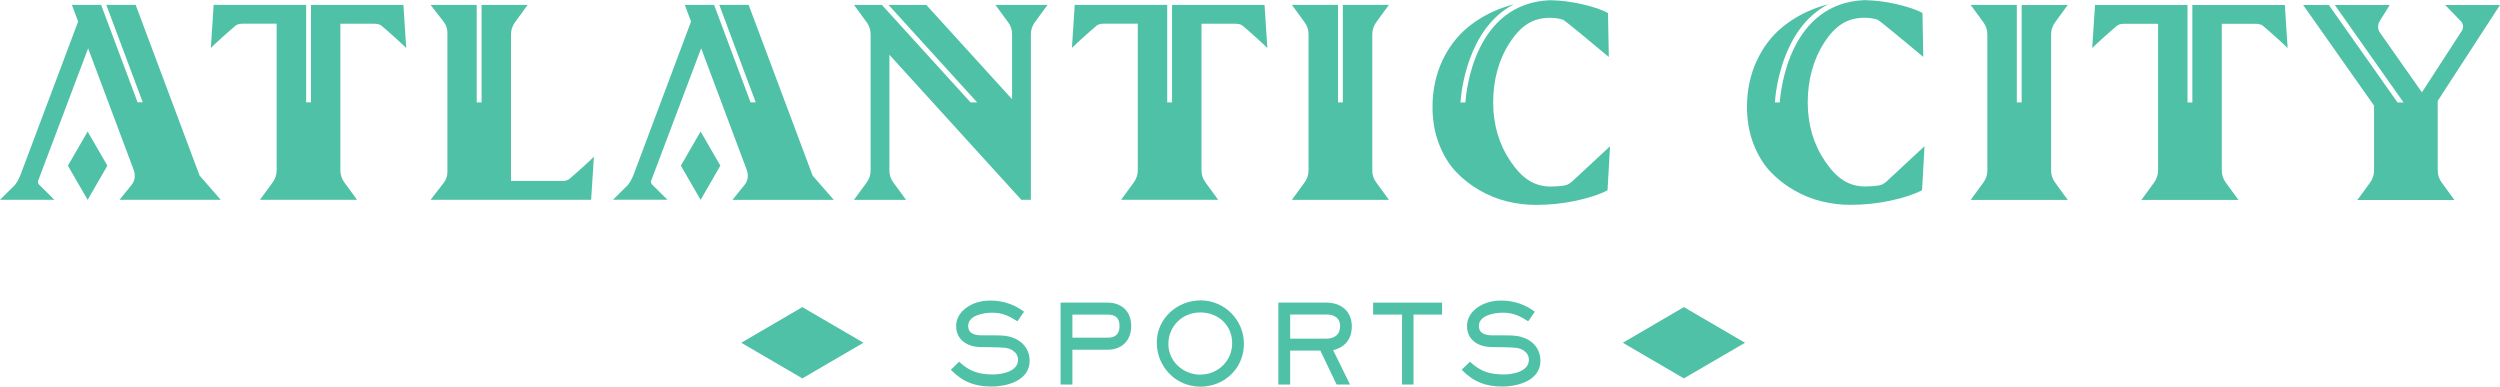 <?xml version="1.0" encoding="UTF-8"?>
<svg xmlns="http://www.w3.org/2000/svg" width="181" height="28" viewBox="0 0 181 28" fill="none">
  <path d="M72.998 1.625C73.181 1.87 73.275 2.17 73.275 2.475V7.185L67.064 0.355H64.329L70.748 7.415H70.269L63.849 0.355H61.827L62.757 1.625C62.935 1.87 63.033 2.17 63.033 2.475V12.35C63.033 12.655 62.935 12.955 62.757 13.2L61.827 14.47H65.6L64.67 13.2C64.487 12.955 64.394 12.655 64.394 12.35V3.965L73.943 14.465H74.635V2.475C74.635 2.17 74.734 1.87 74.912 1.625L75.842 0.355H72.069L72.998 1.625ZM49.295 11.995L50.724 14.47L52.154 11.995L50.724 9.52L49.295 11.995ZM53.039 14.47H60.368L58.835 12.715L54.201 0.35H52.075L54.715 7.41H54.34L51.699 0.35H49.577L50.032 1.56L45.898 12.58C45.725 13.04 45.552 13.285 45.448 13.405L44.385 14.46H48.321L47.208 13.355C47.1 13.245 47.134 13.12 47.144 13.085L50.764 3.495L54.087 12.36C54.157 12.59 54.211 13.01 53.909 13.385C53.464 13.935 53.039 14.46 53.039 14.46V14.47ZM4.916 11.995L6.345 14.47L7.774 11.995L6.345 9.525L4.916 11.995ZM9.821 0.35H7.695L10.336 7.405H9.96L7.319 0.35H5.203L5.657 1.56L1.513 12.585C1.34 13.045 1.167 13.29 1.063 13.41L0 14.465H3.937L2.824 13.36C2.715 13.25 2.75 13.12 2.76 13.09L6.38 3.5L9.703 12.365C9.772 12.595 9.826 13.015 9.525 13.39C9.08 13.94 8.654 14.465 8.654 14.465H15.983L14.45 12.71L9.821 0.35ZM40.675 13.1H36.996V2.485C36.996 2.18 37.095 1.88 37.273 1.63L38.203 0.355H34.865V7.415H34.514V0.355H31.175L32.125 1.58C32.298 1.805 32.392 2.085 32.392 2.37V12.45C32.392 12.735 32.298 13.015 32.125 13.24L31.175 14.465H42.797L43 11.345C43 11.345 42.56 11.79 41.576 12.65C41.234 12.91 41.205 13.105 40.681 13.105L40.675 13.1ZM99.629 1.625L100.559 0.35H97.221V7.415H96.87V0.35H93.531L94.461 1.625C94.644 1.87 94.738 2.17 94.738 2.48V12.34C94.738 12.645 94.639 12.945 94.461 13.195L93.531 14.47H100.559L99.629 13.195C99.446 12.95 99.352 12.65 99.352 12.34V2.48C99.352 2.175 99.451 1.875 99.629 1.625ZM84.857 0.35V7.415H84.506V0.35H77.81L77.608 3.47C77.608 3.47 78.048 3.025 79.032 2.17C79.373 1.91 79.403 1.715 79.927 1.715H82.375V12.335C82.375 12.64 82.276 12.94 82.098 13.19L81.168 14.465H88.195L87.266 13.19C87.088 12.945 86.989 12.645 86.989 12.335V1.72H89.432C89.956 1.72 89.986 1.915 90.332 2.175C91.311 3.03 91.756 3.475 91.756 3.475L91.553 0.355H84.857V0.35ZM113.768 13.175C113.624 13.31 113.456 13.395 113.278 13.425C112.957 13.48 112.621 13.505 112.279 13.505C111.097 13.505 110.222 12.955 109.352 11.67C108.526 10.45 108.105 9.015 108.105 7.415C108.105 5.815 108.501 4.325 109.292 3.11C110.118 1.83 110.994 1.29 112.225 1.29C112.546 1.29 112.858 1.335 113.155 1.425C113.288 1.47 115.172 3.03 116.404 4.065L116.478 4.125L116.419 0.95L116.399 0.935C115.993 0.705 115.36 0.495 114.525 0.3C113.748 0.12 112.977 0.03 112.215 0.015C106.775 0.24 106.152 6.555 106.093 7.42H105.737C105.781 6.745 106.211 2.075 109.594 0.315C109.362 0.375 109.129 0.445 108.907 0.52C107.918 0.86 107.032 1.35 106.266 1.98C105.499 2.61 104.876 3.43 104.411 4.425C103.951 5.42 103.714 6.535 103.714 7.74C103.714 8.71 103.867 9.6 104.174 10.4C104.481 11.2 104.886 11.875 105.386 12.41C105.885 12.94 106.464 13.4 107.116 13.775C107.769 14.15 108.442 14.42 109.129 14.585C109.812 14.75 110.504 14.835 111.181 14.835C112.175 14.835 113.155 14.735 114.089 14.535C115.019 14.335 115.786 14.085 116.364 13.79L116.384 13.78L116.567 10.59L113.773 13.185L113.768 13.175ZM22.516 0.35V7.41H22.165V0.35H15.469L15.266 3.47C15.266 3.47 15.711 3.025 16.691 2.17C17.032 1.91 17.061 1.715 17.586 1.715H20.029V12.335C20.029 12.64 19.93 12.94 19.752 13.19L18.822 14.465H25.849L24.92 13.19C24.742 12.945 24.643 12.645 24.643 12.335V1.72H27.086C27.615 1.72 27.64 1.915 27.986 2.175C28.965 3.03 29.41 3.475 29.41 3.475L29.207 0.355H22.511L22.516 0.35ZM148.499 2.485V12.345C148.499 12.65 148.598 12.95 148.776 13.2L149.706 14.475H142.678L143.608 13.2C143.786 12.955 143.885 12.655 143.885 12.345V2.485C143.885 2.18 143.786 1.88 143.608 1.63L142.678 0.355H146.017V7.415H146.368V0.36H149.706L148.776 1.635C148.598 1.88 148.499 2.18 148.499 2.49V2.485ZM158.726 0.36V7.42H158.375V0.36H151.679L151.476 3.48C151.476 3.48 151.921 3.035 152.9 2.18C153.247 1.92 153.271 1.725 153.801 1.725H156.244V12.345C156.244 12.65 156.145 12.95 155.967 13.2L155.037 14.475H162.064L161.134 13.2C160.956 12.955 160.858 12.655 160.858 12.345V1.725H163.301C163.825 1.725 163.854 1.92 164.201 2.18C165.18 3.035 165.625 3.48 165.625 3.48L165.422 0.36H158.726ZM176.49 12.35V7.305L181 0.36H177.029L178.181 1.55C178.349 1.74 178.374 2.02 178.236 2.235L175.347 6.685L172.306 2.36C172.138 2.115 172.128 1.79 172.286 1.535L173.018 0.36H169.042L174.017 7.42H173.582L168.607 0.36H166.747L171.881 7.645V12.35C171.881 12.655 171.782 12.955 171.604 13.205L170.674 14.48H177.701L176.772 13.205C176.589 12.96 176.495 12.66 176.495 12.35H176.49ZM136.541 13.17C136.398 13.305 136.23 13.39 136.052 13.42C135.73 13.475 135.394 13.5 135.053 13.5C133.871 13.5 132.995 12.95 132.125 11.665C131.299 10.445 130.879 9.01 130.879 7.41C130.879 5.81 131.279 4.32 132.061 3.105C132.887 1.825 133.762 1.285 134.993 1.285C135.315 1.285 135.626 1.33 135.923 1.42C136.057 1.465 137.941 3.025 139.172 4.06L139.246 4.12L139.187 0.945L139.162 0.93C138.757 0.7 138.124 0.49 137.288 0.295C136.512 0.115 135.74 0.025 134.979 0.01C129.539 0.235 128.916 6.55 128.856 7.415H128.5C128.545 6.74 128.975 2.07 132.357 0.31C132.125 0.37 131.893 0.44 131.67 0.515C130.686 0.855 129.796 1.345 129.029 1.975C128.263 2.605 127.64 3.425 127.18 4.42C126.72 5.415 126.482 6.53 126.482 7.735C126.482 8.7 126.636 9.595 126.942 10.395C127.249 11.195 127.654 11.87 128.154 12.405C128.653 12.935 129.232 13.395 129.885 13.77C130.538 14.145 131.21 14.415 131.898 14.58C132.58 14.745 133.267 14.83 133.95 14.83C134.944 14.83 135.923 14.73 136.858 14.53C137.787 14.33 138.554 14.08 139.133 13.785L139.157 13.775L139.335 10.585L136.541 13.18V13.17Z" fill="#4FC1A7"></path>
  <path d="M71.772 27.985C70.575 27.985 69.68 27.635 68.839 26.77L69.438 26.19C70.194 26.895 70.867 27.11 71.891 27.11C72.543 27.11 73.706 26.9 73.706 26.045C73.706 25.75 73.557 25.53 73.315 25.37C73.008 25.17 72.716 25.155 71.851 25.14L70.971 25.125C70.061 25.11 69.225 24.625 69.225 23.605C69.225 22.74 69.942 22.155 70.689 21.91C71.02 21.805 71.366 21.76 71.703 21.76C72.583 21.76 73.434 22.03 74.141 22.57L73.661 23.26C73.023 22.86 72.578 22.64 71.816 22.64C71.243 22.64 70.096 22.82 70.096 23.595C70.096 24.175 70.625 24.28 71.085 24.28H71.955C72.608 24.28 73.142 24.29 73.72 24.635C74.245 24.955 74.546 25.495 74.546 26.115C74.546 27.555 72.919 27.985 71.772 27.985Z" fill="#4FC1A7"></path>
  <path d="M80.189 21.91H76.787V27.84H77.642V25.32H80.189C81.218 25.32 81.9 24.655 81.9 23.605C81.9 22.555 81.222 21.91 80.189 21.91ZM80.189 24.445H77.642V22.775H80.189C80.758 22.775 81.054 23.015 81.054 23.605C81.054 24.195 80.743 24.45 80.189 24.45V24.445Z" fill="#4FC1A7"></path>
  <path d="M86.91 21.75C85.228 21.75 83.75 23.06 83.75 24.8C83.75 26.54 85.124 27.995 86.9 27.995C88.675 27.995 90.06 26.645 90.06 24.895C90.06 23.145 88.645 21.745 86.91 21.745V21.75ZM86.91 27.125C85.683 27.125 84.59 26.185 84.59 24.905C84.59 23.625 85.599 22.62 86.9 22.62C88.2 22.62 89.209 23.545 89.209 24.845C89.209 26.145 88.166 27.12 86.905 27.12L86.91 27.125Z" fill="#4FC1A7"></path>
  <path d="M97.874 23.66C97.874 22.53 97.097 21.91 96.029 21.91H92.552V27.84H93.408V25.385H95.594L96.771 27.84H97.74L96.519 25.35C97.369 25.145 97.869 24.555 97.869 23.655L97.874 23.66ZM93.408 24.52V22.77H96.024C96.583 22.77 97.023 22.995 97.023 23.615C97.023 24.235 96.608 24.52 96.024 24.52H93.408Z" fill="#4FC1A7"></path>
  <path d="M102.339 22.775V27.84H101.508V22.775H99.416V21.91H104.406V22.775H102.339Z" fill="#4FC1A7"></path>
  <path d="M108.758 27.985C107.561 27.985 106.666 27.635 105.826 26.77L106.424 26.19C107.181 26.895 107.853 27.11 108.877 27.11C109.53 27.11 110.692 26.9 110.692 26.045C110.692 25.75 110.544 25.53 110.301 25.37C109.995 25.17 109.703 25.155 108.837 25.14L107.957 25.125C107.042 25.11 106.211 24.625 106.211 23.605C106.211 22.74 106.924 22.155 107.67 21.91C108.002 21.805 108.348 21.76 108.684 21.76C109.564 21.76 110.415 22.03 111.122 22.57L110.642 23.26C110.004 22.86 109.559 22.64 108.793 22.64C108.219 22.64 107.072 22.82 107.072 23.595C107.072 24.175 107.596 24.28 108.061 24.28H108.931C109.584 24.28 110.118 24.29 110.702 24.635C111.226 24.955 111.528 25.495 111.528 26.115C111.528 27.555 109.901 27.985 108.753 27.985" fill="#4FC1A7"></path>
  <path d="M58.088 22.235L53.667 24.815L58.088 27.395L62.514 24.815L58.088 22.235Z" fill="#4FC1A7"></path>
  <path d="M57.089 25.32C57.089 25.645 57.584 25.755 57.831 25.755C58.113 25.755 58.251 25.71 58.504 25.585L57.791 24.82C57.544 24.89 57.089 24.98 57.089 25.32Z" fill="#4FC1A7"></path>
  <path d="M121.913 22.235L117.492 24.815L121.913 27.395L126.339 24.815L121.913 22.235Z" fill="#4FC1A7"></path>
  <path d="M120.914 25.32C120.914 25.645 121.408 25.755 121.656 25.755C121.938 25.755 122.076 25.71 122.328 25.585L121.616 24.82C121.369 24.89 120.914 24.98 120.914 25.32Z" fill="#4FC1A7"></path>
</svg>
